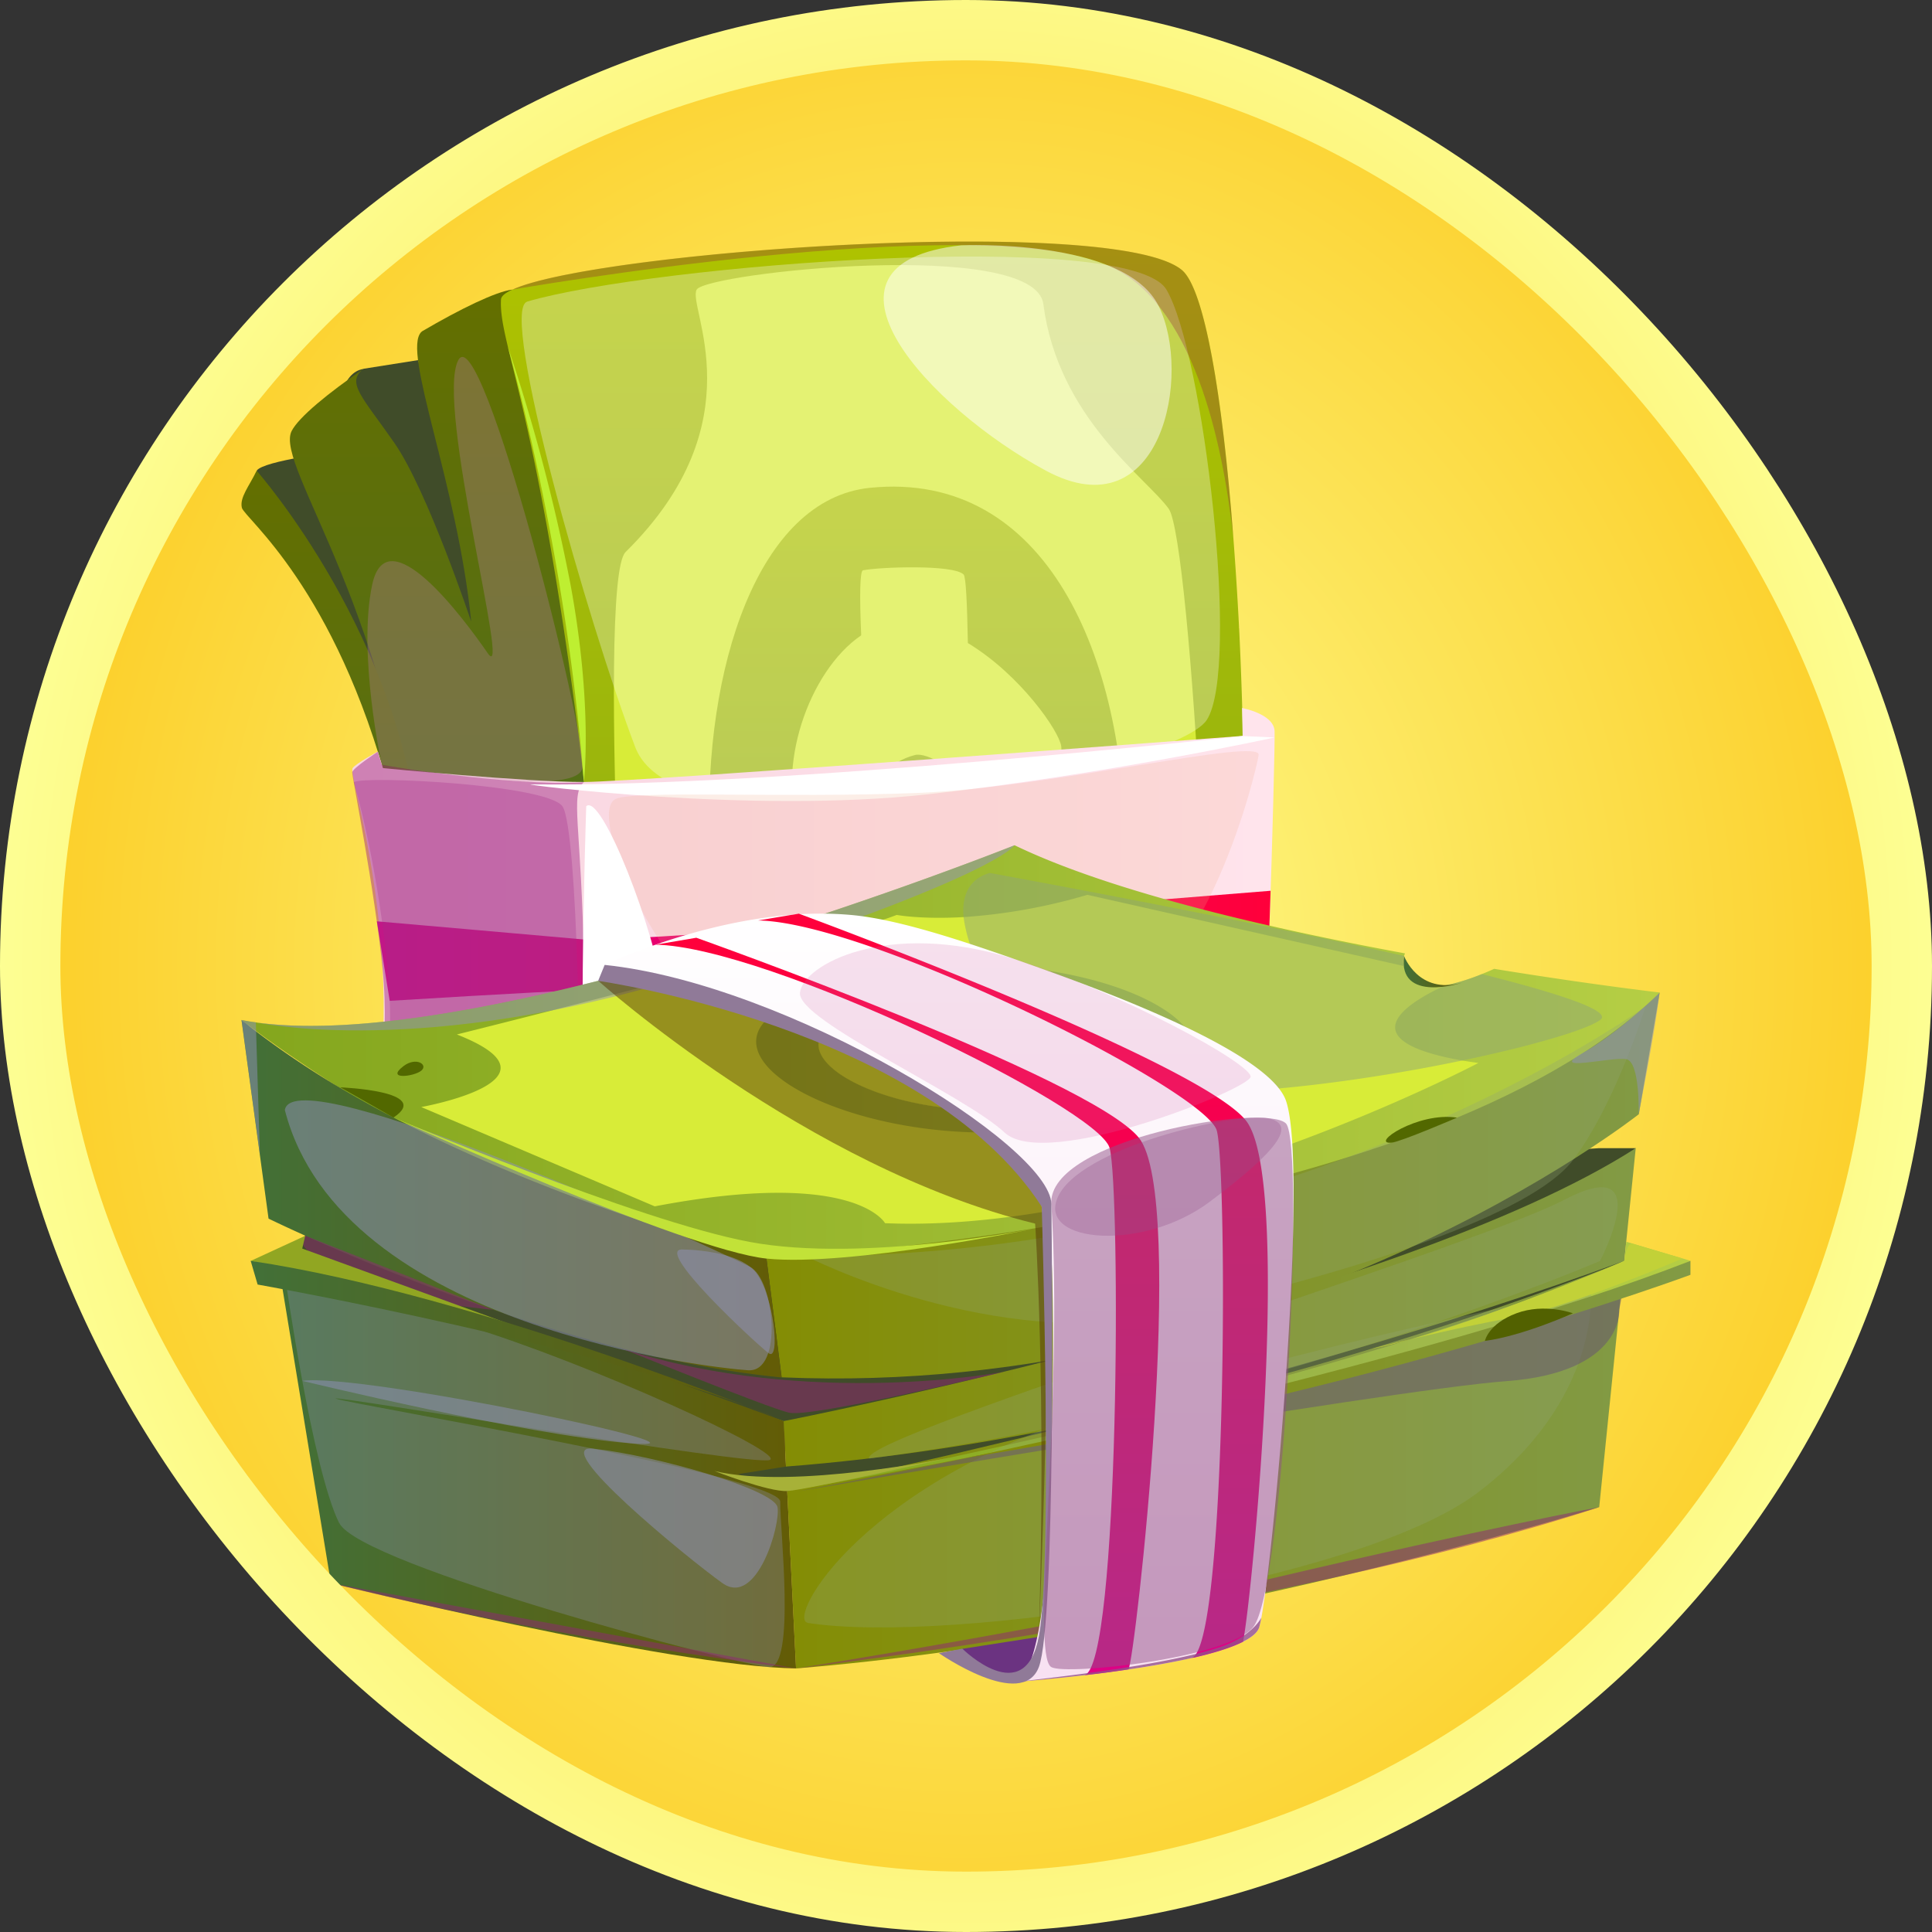 <svg width="32" height="32" fill="none" xmlns="http://www.w3.org/2000/svg"><rect width="100%" height="100%" fill="#333333" stroke="none"/><rect x=".5" y=".5" width="31" height="31" rx="15.5" fill="url('#paint0_radial_214_132685')"/><path d="M4.251 7.796c.109-.167 1.365-.317 1.365-.317l1.703 4.407h-.874L4.25 7.796h.001ZM6.02 6.108l.903-.143 1.563 4.57-.57 1.374-2.3-5.129s.023-.61.405-.67v-.002Z" fill="#404C29"/><path d="M13.831 23.904s-1.577.052-3.247.041c-.002.003-.005.003-.006 0-1.751-.008-3.604-.082-3.832-.35-.262-.305.448-4.098.165-8.72-.284-4.625-2.381-7.157-2.08-7.737.117-.228.603-.627 1.19-1.029-.297.228-.017.467.511 1.227.55.791 1.273 2.961 1.273 2.961-.232-2.308-1.157-4.483-.825-4.8.005-.002.006-.004.01-.008.003-.002.005-.002.007-.005.626-.367 1.214-.653 1.485-.687h.002l5.01 1.71.332 17.23.005.167Z" fill="url('#paint1_linear_214_132685')"/><path d="M20.165 20.857a13.221 13.221 0 0 1-.125.664c-.204.971-.471 1.675-.804 1.97-.506.448-6.788.601-8.652.455-.003.002-.005.002-.006 0-.24-.017-.405-.041-.476-.069-.052-.021-.094-.08-.126-.173-.377-1.051.255-6.448-.391-11.508-.707-5.513-1.326-6.517-1.287-7.234.002-.055.066-.108.184-.163h.003c1.38-.638 9.98-1.249 11.09-.327.374.308.674 2.074.852 4.419a59.767 59.767 0 0 1 .095 1.487v.025l.002.005c.17 3.491.095 7.725-.357 10.45l-.002-.001Z" fill="url('#paint2_linear_214_132685')"/><path d="M10.36 9.146c-.498.49.121 10.855.203 11.367.082.513 1.264.61 2.784 2.52.875 1.1 3.813.575 4.22-.77.407-1.343 1.863-2.152 2.27-3.126.408-.973-.112-10.198-.479-10.71-.367-.512-1.832-1.503-2.077-3.39-.142-1.103-5.58-.521-5.742-.24-.163.281 1.018 2.184-1.18 4.349Z" fill="#D8EC38"/><path d="M14.407 8.08c-3.696.376-3.632 11.184.752 11.884 4.385.7 5.136-12.485-.752-11.884Z" fill="url('#paint3_linear_214_132685')"/><path d="M14.782 13.476c-.431-.502-.051-.863.371-.97.421-.106 1.777 1.223 2.02 1.23 0 0 .45-1.055.404-1.378-.034-.245-.672-1.178-1.546-1.707-.012-.661-.033-1.098-.07-1.135-.17-.172-1.413-.123-1.667-.07-.053.01-.058.428-.03 1.077-.88.6-1.422 2.22-1.002 3.263.54 1.345 2.644.78 2.945 1.129.3.349-.492 1.22-.989 1.187-.033-.007-.066-.013-.1-.022-.433-.155-.663-1.09-.926-1.202-.284-.121-1.01.194-1.13.62-.105.377 1.008 1.166 1.85 1.523.067.44.127.713.17.73 0 0 .702.145.802.005.018-.026.038-.315.057-.77.725-.435 1.49-1.57 1.673-2.16.246-.79-2.403-.852-2.831-1.353l-.001.003Z" fill="#D8EC38"/><path d="m6.99 5.49-.011.008c-.006.002-.013.005-.017.008.01-.008.022-.013.028-.017ZM9.315 23.927c-.625-.197.148-4.026.23-5.267 0 0-.326 2.179-.835 3.34-.509 1.16-.638 1.876-.166 1.897.471.02.77.03.77.03Z" fill="#912774" style="mix-blend-mode:multiply" opacity=".3"/><path d="M8.731 4.997c-.472.138 1.018 5.35 1.791 7.379.774 2.027 8.903.41 9.465-.45.562-.857-.057-6.107-.668-7.13-.61-1.021-8.512-.41-10.59.2h.002Z" fill="#fff" style="mix-blend-mode:soft-light" opacity=".3"/><path d="M4.251 7.796c-.122.254-.285.443-.245.614.041.171 1.548 1.315 2.444 4.704.896 3.39-.142 10.066-.163 10.29-.02.224.457.192.457.192s.458-5.975.217-9.49c-.24-3.515-2.71-6.309-2.71-6.309v-.001Z" fill="url('#paint4_linear_214_132685')"/><path d="M6.259 12.448s-.365.197-.419.275c-.054.078.339 1.252.475 2.972.137 1.722-.121 2.672-.121 2.963 0 .29 3.114.447 3.692.477.578.03 10.508-.084 10.508-.084s.352-.061.453-.288c.102-.227.279-6.37.264-6.655-.013-.285-.539-.381-.539-.381l.01.462s-9.971.76-10.91.763c-.94.004-3.33-.23-3.33-.23l-.083-.275Z" fill="url('#paint5_linear_214_132685')"/><path d="M6.241 15.26s2.723.237 3.421.3c.697.066 11.383-.806 11.383-.806l-.04 1.175s-10.548.444-11.33.47c-.781.027-3.22.178-3.22.178l-.213-1.319v.001Z" fill="url('#paint6_linear_214_132685')"/><path d="M9.671 12.955c-.234.215-.037.704 0 3.011.038 2.308-.145 2.831 0 3 .145.17 9.975.115 11.175-.2 0 0-.072.284-.453.288l-.032.319s-9.258.476-10.485.382c-1.227-.095-3.143-.61-3.143-.61v-.281s-.552-.062-.54-.202c.01-.14.276-1.287.144-2.613-.131-1.325-.508-3.192-.503-3.258.005-.065.423-.34.423-.34l.067.217s2.046.357 3.347.289v-.002Z" fill="#A42E89" style="mix-blend-mode:multiply" opacity=".5"/><path d="M5.86 12.955c.184-.112 3.2.04 3.456.4.256.36.333 5.074.214 5.41-.12.337-3.058.106-3.197 0-.14-.104.268-1.038.077-2.834-.19-1.796-.55-2.975-.55-2.975Z" fill="#A42E89" style="mix-blend-mode:multiply" opacity=".3"/><path d="M8.791 12.992c-.18-.002 3.633.486 6.55.167 2.918-.32 5.77-.944 5.77-.944l-.53-.024s-7.62.85-11.788.801H8.79Z" fill="#fff"/><path d="M10.194 13.236c-.47.238.683 2.756 1.551 3.217.869.462 4.86.936 6.556.319 1.696-.618 2.5-3.965 2.546-4.266.045-.301-3.432.54-5.657.628-2.224.088-4.7-.049-4.996.101v.001Z" fill="#F0AE89" style="mix-blend-mode:multiply" opacity=".2"/><path d="M9.71 13.354c.248-.23 1.14 2.036 1.302 3.223.163 1.187-.961 2.187-1.222 2.187-.26 0-.08-5.41-.08-5.41Z" fill="#fff" style="mix-blend-mode:soft-light"/><path d="M19.574 4.47c.374.308.674 2.074.851 4.419-.173-1.578-.67-3.9-2.089-4.499-2.202-.93-9.853.407-9.853.407 1.38-.638 9.98-1.249 11.09-.327ZM20.521 10.407l-.002.002v-.006l.002.005v-.001Z" fill="#911D3D" style="mix-blend-mode:multiply" opacity=".3"/><path d="M15.92 4.063c-2.75.306-.51 2.704 1.404 3.733s2.43-1.598 1.866-2.729c-.564-1.129-3.27-1.004-3.27-1.004Z" fill="#fff" style="mix-blend-mode:soft-light" opacity=".5"/><path d="M6.323 12.666s-.403-1.84-.158-2.983c.245-1.144 1.507.546 1.914 1.137.408.591-.876-4.131-.488-4.855.387-.724 2.14 6.215 2.055 6.754-.084.54-3.322-.053-3.322-.053h-.001Z" fill="#BE81A9" style="mix-blend-mode:multiply" opacity=".3"/><path d="M9.67 12.955s.155-1.238-.22-3.271A30.393 30.393 0 0 0 8.41 5.74s.958 3.302 1.26 7.215Z" fill="#BEEF31"/><path d="M9.876 19.752s.043 3.937.462 4.171c0 0-.3.032-.419-.234-.12-.265-.12-3.058-.043-3.937Z" fill="#BEE009"/><path d="M20.04 21.52c-.204.972-.471 1.675-.804 1.97-.506.448-6.788.601-8.652.455-.003.003-.005.003-.006 0-1.752-.008-3.605-.082-3.833-.35 0 0 1.707.344 3.23.108.746-.116 2.268-.02 3.852.033 1.653.058 3.374.072 4.352-.25 1.196-.396 1.672-1.325 1.862-1.966h-.002Z" fill="#911D3D" style="mix-blend-mode:multiply" opacity=".3"/><path d="M27.093 19.017h-.608L5.057 20.468l-.46.378 8.386 2.693s8.808-.21 14.111-4.521v-.001Z" fill="#404C29"/><path d="M27.488 16.443c-3.725 3.767-12.917 4.65-14.794 4.402-2.826-.373-5.539-1.848-7.179-2.897a23.073 23.073 0 0 1-1.274-.871l-.162-.12A1.164 1.164 0 0 1 4 16.894c.078.016.157.029.238.04h.006l.023.005C8.145 17.459 16.805 14 16.805 14c1.595.771 4.216 1.377 6.466 1.791l-.016.041a.33.33 0 0 0-.004.165c.016.084.072.184.208.28.107.076.286.076.477.044.213-.04.443-.12.608-.187.093-.037.165-.069.204-.087 1.59.259 2.741.392 2.741.392l-.001.003Z" fill="url('#paint7_linear_214_132685')"/><path d="m27.49 16.441-.346 2.014s-5.956 4.711-14.197 4.358l-.252-1.969s10.893-.56 14.795-4.403Z" fill="url('#paint8_linear_214_132685')"/><path d="M12.981 23.538s10.195-2 14.112-4.521l-.605 5.946s-6.924 2.144-13.303 2.672l-.204-4.097Z" fill="url('#paint9_linear_214_132685')"/><path d="M12.945 22.815c-3.922-.38-8.497-2.631-8.497-2.631l-.144-1.057L4 16.895c.026.022.053.042.08.061.053.045.107.087.162.128a14.732 14.732 0 0 0 1.274.864c3.149 1.9 7.179 2.895 7.179 2.895l.25 1.97v.002Z" fill="url('#paint10_linear_214_132685')"/><path d="M12.982 23.538S7.32 21.42 4.597 20.845l.884 5.375s5.65 1.388 7.704 1.414l-.204-4.098.001.002Z" fill="url('#paint11_linear_214_132685')"/><path d="m12.226 24.416.813.28s7.983-1.634 13.863-3.812c0 0-6.97 2.877-13.885 3.407l-.792.125Z" fill="#404C29"/><path d="M18.011 18.084c-2.39.91-5.512-.48-4.104-1.2 2.503-1.284 6.559.265 4.104 1.2Z" fill="url('#paint12_linear_214_132685')"/><path d="M24.22 17.566c-1.961-.348-.845-.988-.286-1.243-.19.033-.37.033-.476-.043-.136-.096-.19-.197-.208-.28l-5.239-1.179a9.44 9.44 0 0 1-2.053.369c-.707.04-1.106-.036-1.106-.036-1.188.462-7.285 1.98-7.285 1.98 1.923.754-.59 1.202-.59 1.202l3.868 1.645c3.323-.635 3.814.279 3.814.279 4.445.183 9.828-2.654 9.828-2.654-.096-.013-.184-.027-.267-.04Zm-5.492.782c-3.317 1.253-7.668-.668-5.72-1.676.982-.508 2.135-.702 3.208-.687 2.509.031 4.583 1.19 3.063 2.103-.148.088-.33.177-.55.26h-.002Z" fill="#D8EC38"/><path d="M18.011 18.084c-2.39.91-5.512-.48-4.104-1.2 2.503-1.284 6.559.265 4.104 1.2Z" fill="url('#paint13_linear_214_132685')"/><path d="M18.011 18.084c-2.39.91-5.512-.48-4.104-1.2 2.503-1.284 6.559.265 4.104 1.2Z" fill="#D8EC38"/><path d="M13.041 24.695S23.726 22.892 28 20.883l-1.064-.316-.031.316s-3.61 1.81-13.863 3.812h-.001Z" fill="url('#paint14_linear_214_132685')"/><path d="M13.382 26.88c-.367-.056.89-2.375 5.033-3.589 4.303-1.26 7.933-1.93 7.933-1.93s.196 1.793-1.873 3.362c-1.972 1.497-8.74 2.524-11.093 2.158Z" fill="#91A674" style="mix-blend-mode:multiply" opacity=".3"/><path d="M5.62 25.227c.353.704 6.667 2.364 7.118 2.386.448.023.176-2.327.185-2.741.01-.421-7.111-1.611-7.358-1.705-.246-.093 6.932 1.127 7.187 1.014.257-.114-2.993-1.604-5.046-2.227-2.093-.637-2.988-.835-2.988-.835s.455 3.22.901 4.11v-.002Z" fill="#9193BA" style="mix-blend-mode:multiply" opacity=".3"/><path d="M4.718 18.387c.134-.911 7.178 2.323 7.704 2.595.409.212.555 1.75-.03 1.714-.585-.038-6.746-.7-7.674-4.31Z" fill="#9193BA" style="mix-blend-mode:multiply" opacity=".5"/><path d="M14.395 24.157c-.162-.377 9.98-3.478 11.505-4.28 1.562-.821.601 1.008.601 1.008s-5.593 2.413-12.107 3.274v-.002Z" fill="#91A674" style="mix-blend-mode:multiply" opacity=".3"/><path d="M13.337 20.8s3.144 1.622 6.077.956c2.99-.68 5.957-1.625 6.647-2.55.71-.95 1.195-2.538 1.195-2.538s-5.75 4.18-13.918 4.134l-.001-.001Z" fill="#91A674" style="mix-blend-mode:multiply" opacity=".3"/><path d="M10.305 22.337s2.393.974 2.765 1.062c.373.087 3.57-.68 3.57-.68s-3.219.617-6.335-.38v-.002ZM5.057 20.468c-.46.378 2.292 1.132 2.292 1.132l.82.097-3.112-1.23Z" fill="#912774" style="mix-blend-mode:multiply" opacity=".5"/><path d="M4 16.895c.078.015.157.029.238.039l.004.142v.01l.063 2.04-.304-2.232H4ZM16.804 14s-.274.505-5.1 2.068c-4.366 1.416-7.132.93-7.438.87C8.145 17.459 16.804 14 16.804 14Z" fill="#9193BA" style="mix-blend-mode:multiply" opacity=".5"/><path d="M26.503 16.894c-.217.16-1.12.428-2.282.671-1.528.319-3.501.594-4.942.523-.756-.037-1.367-.169-1.69-.44-.615-.518-1.094-1.119-1.372-1.663a2.342 2.342 0 0 1-.257-.795c-.034-.365.098-.636.433-.731 0 0 3.9.707 6.863 1.374a.33.33 0 0 0-.004.165c.016.084.073.184.208.28.107.076.286.076.477.043a3.3 3.3 0 0 0 .608-.187c1.297.327 2.161.611 1.96.759l-.002.001Z" fill="#91A674" style="mix-blend-mode:multiply" opacity=".5"/><path d="M26.489 24.963s-1.894.353-5.373 1.169c-3.279.77-7.931 1.503-7.931 1.503s7.965-.927 13.303-2.672Z" fill="#912774" style="mix-blend-mode:multiply" opacity=".5"/><path d="m5.482 26.222 7.704 1.413s-3.708-.42-7.704-1.413Z" fill="#912774" style="mix-blend-mode:multiply" opacity=".5"/><path d="M13.249 24.696s9.76-1.676 11.701-1.82c1.95-.145 1.87-1.18 1.87-1.18l.064-.344s-3.994 1.52-13.635 3.343v.001Z" fill="#655174" style="mix-blend-mode:multiply" opacity=".5"/><path d="M27.999 20.884v.231s-5.315 1.977-11.962 3.025c0 0 7.697-1.594 11.962-3.256Z" fill="url('#paint15_linear_214_132685')"/><path d="M9.908 16.245s3.45 3.092 7.237 4.022c0 0 .189 2.755.061 6.836 0 0 .262-5.801.047-7.117-.213-1.316-4.938-3.71-7.347-3.74h.002Z" fill="#543404" style="mix-blend-mode:multiply" opacity=".5"/><path d="m15.938 27.31 1.73-.27s-.289.67-.815.712c-.526.042-.917-.442-.917-.442h.002Z" fill="#6B3381"/><path d="m20.893 26.79-.001.004a1.607 1.607 0 0 1-.036.16c-.028.085-.121.164-.263.236-.195.099-.482.187-.812.263-.006 0-.014 0-.016.002a11.82 11.82 0 0 1-1.074.194c-.253.04-.5.072-.73.096 0 0 0 .002-.003.002-.535.06-.958.096-1.061.104-.016 0-.024.002-.024.002s.249-.118.395-1.27c.146-1.154.287-6.091.034-6.728-.851-2.152-7.286-3.873-7.286-3.873s.325-.156.842-.335c.575-.2 1.39-.428 2.253-.495h.007a5.794 5.794 0 0 1 .982.003c.822.075 1.96.462 3.238.92 1.81.649 3.734 1.486 3.963 2.16.371 1.09-.18 7.33-.408 8.555Z" fill="url('#paint16_linear_214_132685')"/><path d="M18.689 27.65c-.253.04-.5.072-.73.097.59-.13.602-8.066.42-8.732-.181-.667-5.671-3.34-7.522-3.368l.676-.115s6.516 2.316 7.328 3.31c.807.989-.062 8.657-.17 8.807l-.002.002Z" fill="url('#paint17_linear_214_132685')"/><path d="M20.59 27.192c-.194.098-.481.187-.812.263l-.015.001a2.566 2.566 0 0 1-.033.004c.593-.099.604-8.066.424-8.733-.182-.667-5.745-3.454-7.596-3.481l.552-.093h.007l.116-.02s.006.005.024.01c.443.163 6.595 2.453 7.376 3.412.768.94.117 7.834-.044 8.637h.002Z" fill="url('#paint18_linear_214_132685')"/><path d="M9.907 16.246s5.424.766 7.347 3.74c0 0 .186 5.89-.047 7.117-.233 1.228-1.268.204-1.268.204l-.388.074s1.378.96 1.656.23c.278-.732.22-6.689.207-7.667-.014-.978-4.373-3.648-7.399-3.962l-.108.264Z" fill="#907A98"/><path d="M17.413 19.945c-.068-1.087 3.58-1.679 3.889-1.334.309.345-.028 7.717-.548 8.343-.426.515-3.09.797-3.34.659-.353-.195.207-4.334 0-7.668Z" fill="#925189" style="mix-blend-mode:multiply" opacity=".5"/><path d="M17.51 19.855c-.293.74 1.43.873 2.527.05 1.096-.825 1.469-1.277.964-1.384-.504-.105-3.153.474-3.492 1.334Z" fill="#925189" style="mix-blend-mode:multiply" opacity=".3"/><path d="M16.781 15.878c-2.091-.652-3.488.104-3.531.566-.044.46 2.707 1.677 3.39 2.315.682.638 4.052-.72 4.074-.924.022-.205-2.097-1.385-3.933-1.957Z" fill="#D46BAA" style="mix-blend-mode:multiply" opacity=".2"/><path d="M20.891 26.794a1.617 1.617 0 0 1-.035.16c-.186.591-3.637.872-3.96.898.268-.04 2.306-.24 3.299-.567.517-.171.68-.458.696-.491Z" fill="#925189" style="mix-blend-mode:multiply" opacity=".8"/><path d="M6.517 18.51s4.018 1.707 5.899 2.06c1.88.352 4.736-.224 4.736-.224s-3.104.64-4.456.5c-1.351-.14-6.178-2.335-6.178-2.335l-.001-.001Z" fill="#C2E238"/><path d="M11.833 24.364s.895.35 1.207.332c.312-.017 2.704-.555 2.704-.555s-2.613.54-3.911.223Z" fill="#A7B138"/><path d="M22.727 22.337s1.398-.353 2.31-.51c.913-.158 2.83-.982 2.83-.982l-.82-.243c-.111-.033-.143.283-.143.283s-2.85 1.206-4.175 1.452h-.002Z" fill="#C2D138"/><path d="m5.057 20.468-.905.417s2.793.542 4.824 1.24l-3.97-1.445.05-.212Z" fill="#91A622"/><path d="m4.152 20.884.115.392s5.891 1.044 8.716 2.261c0 0-5.03-2.082-8.83-2.653Z" fill="url('#paint19_linear_214_132685')"/><path d="M5.006 22.871s3.664.892 5.444 1.035c1.778.142-4.46-1.17-5.444-1.035Z" fill="#9193BA" style="mix-blend-mode:multiply" opacity=".5"/><path d="M23.255 15.833s.237.645.958.445c0 0-1.06.345-.958-.445Z" fill="url('#paint20_linear_214_132685')"/><path d="M23.05 18.926c-.373.033.43-.516 1.084-.414 0 0-.937.401-1.084.414ZM5.638 18.01s1.544.059.879.5l-.88-.5ZM6.682 17.659c-.303.232.174.174.295.075.121-.099-.084-.236-.295-.075Z" fill="#526800"/><path d="M24.595 22.21s.055-.284.522-.458c.467-.174.935 0 .935 0s-.816.371-1.457.458Z" fill="#526100"/><path d="M11.324 20.696c-.554-.06 1.212 1.573 1.408 1.718.196.146.088-.948-.208-1.331-.296-.384-1.2-.387-1.2-.387ZM9.825 23.994c-.762-.086 1.57 1.82 2.14 2.227.57.407.968-.969.913-1.258-.057-.29-1.99-.85-3.051-.969h-.002ZM27.489 16.441s-.67.666-1.273 1c-.603.335.491.056.721.102.23.047.204.912.204.912s.273-1.36.347-2.014Z" fill="#9193BA" style="mix-blend-mode:multiply" opacity=".5"/><rect x=".5" y=".5" width="31" height="31" rx="15.5" stroke="url('#paint21_radial_214_132685')"/><defs><linearGradient id="paint1_linear_214_132685" x1="9.315" y1="23.947" x2="9.315" y2="4.797" gradientUnits="userSpaceOnUse"><stop stop-color="#427038"/><stop offset=".99" stop-color="#636F00"/></linearGradient><linearGradient id="paint2_linear_214_132685" x1="14.45" y1="23.999" x2="14.45" y2="4" gradientUnits="userSpaceOnUse"><stop stop-color="#84A61D"/><stop offset="1" stop-color="#AEC200"/></linearGradient><linearGradient id="paint3_linear_214_132685" x1="15.191" y1="19.991" x2="15.191" y2="8.06" gradientUnits="userSpaceOnUse"><stop stop-color="#84A61D"/><stop offset="1" stop-color="#AEC200"/></linearGradient><linearGradient id="paint4_linear_214_132685" x1="5.516" y1="23.597" x2="5.516" y2="7.796" gradientUnits="userSpaceOnUse"><stop stop-color="#427038"/><stop offset=".99" stop-color="#636F00"/></linearGradient><linearGradient id="paint5_linear_214_132685" x1="5.835" y1="15.435" x2="21.111" y2="15.435" gradientUnits="userSpaceOnUse"><stop stop-color="#F8D5E0"/><stop offset="1" stop-color="#FFE4EC"/></linearGradient><linearGradient id="paint6_linear_214_132685" x1="6.241" y1="15.666" x2="21.045" y2="15.666" gradientUnits="userSpaceOnUse"><stop stop-color="#DE0086"/><stop offset="1" stop-color="#FF003B"/></linearGradient><linearGradient id="paint7_linear_214_132685" x1="4" y1="17.443" x2="27.488" y2="17.443" gradientUnits="userSpaceOnUse"><stop stop-color="#84A61D"/><stop offset="1" stop-color="#B5CE45"/></linearGradient><linearGradient id="paint8_linear_214_132685" x1="12.695" y1="19.637" x2="27.49" y2="19.637" gradientUnits="userSpaceOnUse"><stop stop-color="#848D04"/><stop offset="1" stop-color="#829A45"/></linearGradient><linearGradient id="paint9_linear_214_132685" x1="12.981" y1="23.326" x2="27.093" y2="23.326" gradientUnits="userSpaceOnUse"><stop stop-color="#848D04"/><stop offset="1" stop-color="#829A45"/></linearGradient><linearGradient id="paint10_linear_214_132685" x1="4" y1="19.855" x2="12.945" y2="19.855" gradientUnits="userSpaceOnUse"><stop stop-color="#427038"/><stop offset=".99" stop-color="#635C06"/></linearGradient><linearGradient id="paint11_linear_214_132685" x1="4.598" y1="24.241" x2="13.186" y2="24.241" gradientUnits="userSpaceOnUse"><stop stop-color="#427038"/><stop offset=".99" stop-color="#635C06"/></linearGradient><linearGradient id="paint12_linear_214_132685" x1="13.556" y1="17.389" x2="18.772" y2="17.389" gradientUnits="userSpaceOnUse"><stop stop-color="#D8EC38"/><stop offset=".99" stop-color="#FFF47C"/></linearGradient><linearGradient id="paint13_linear_214_132685" x1="13.556" y1="17.389" x2="18.772" y2="17.389" gradientUnits="userSpaceOnUse"><stop stop-color="#84A61D"/><stop offset="1" stop-color="#B5CE45"/></linearGradient><linearGradient id="paint14_linear_214_132685" x1="13.041" y1="22.631" x2="27.999" y2="22.631" gradientUnits="userSpaceOnUse"><stop stop-color="#84A61D"/><stop offset="1" stop-color="#B5CE45"/></linearGradient><linearGradient id="paint15_linear_214_132685" x1="16.037" y1="22.512" x2="27.999" y2="22.512" gradientUnits="userSpaceOnUse"><stop stop-color="#848D04"/><stop offset="1" stop-color="#829A45"/></linearGradient><linearGradient id="paint16_linear_214_132685" x1="15.721" y1="27.855" x2="15.721" y2="15.132" gradientUnits="userSpaceOnUse"><stop stop-color="#F8E1F2"/><stop offset="1" stop-color="#fff"/></linearGradient><linearGradient id="paint17_linear_214_132685" x1="15.028" y1="27.747" x2="15.028" y2="15.534" gradientUnits="userSpaceOnUse"><stop stop-color="#DE0086"/><stop offset="1" stop-color="#FF003B"/></linearGradient><linearGradient id="paint18_linear_214_132685" x1="16.78" y1="27.46" x2="16.78" y2="15.133" gradientUnits="userSpaceOnUse"><stop stop-color="#DE0086"/><stop offset="1" stop-color="#FF003B"/></linearGradient><linearGradient id="paint19_linear_214_132685" x1="4.152" y1="22.21" x2="12.982" y2="22.21" gradientUnits="userSpaceOnUse"><stop stop-color="#427038"/><stop offset=".99" stop-color="#635C06"/></linearGradient><linearGradient id="paint20_linear_214_132685" x1="23.248" y1="16.094" x2="24.213" y2="16.094" gradientUnits="userSpaceOnUse"><stop stop-color="#427038"/><stop offset=".99" stop-color="#635C06"/></linearGradient><radialGradient id="paint0_radial_214_132685" cx="0" cy="0" r="1" gradientUnits="userSpaceOnUse" gradientTransform="matrix(16 0 0 18.421 16 16)"><stop stop-color="#FDFF94"/><stop offset="1" stop-color="#FCCD25"/></radialGradient><radialGradient id="paint21_radial_214_132685" cx="0" cy="0" r="1" gradientUnits="userSpaceOnUse" gradientTransform="matrix(16 0 0 18.421 16 16)"><stop stop-color="#FCCD25"/><stop offset="1" stop-color="#FDFF94"/></radialGradient></defs></svg>